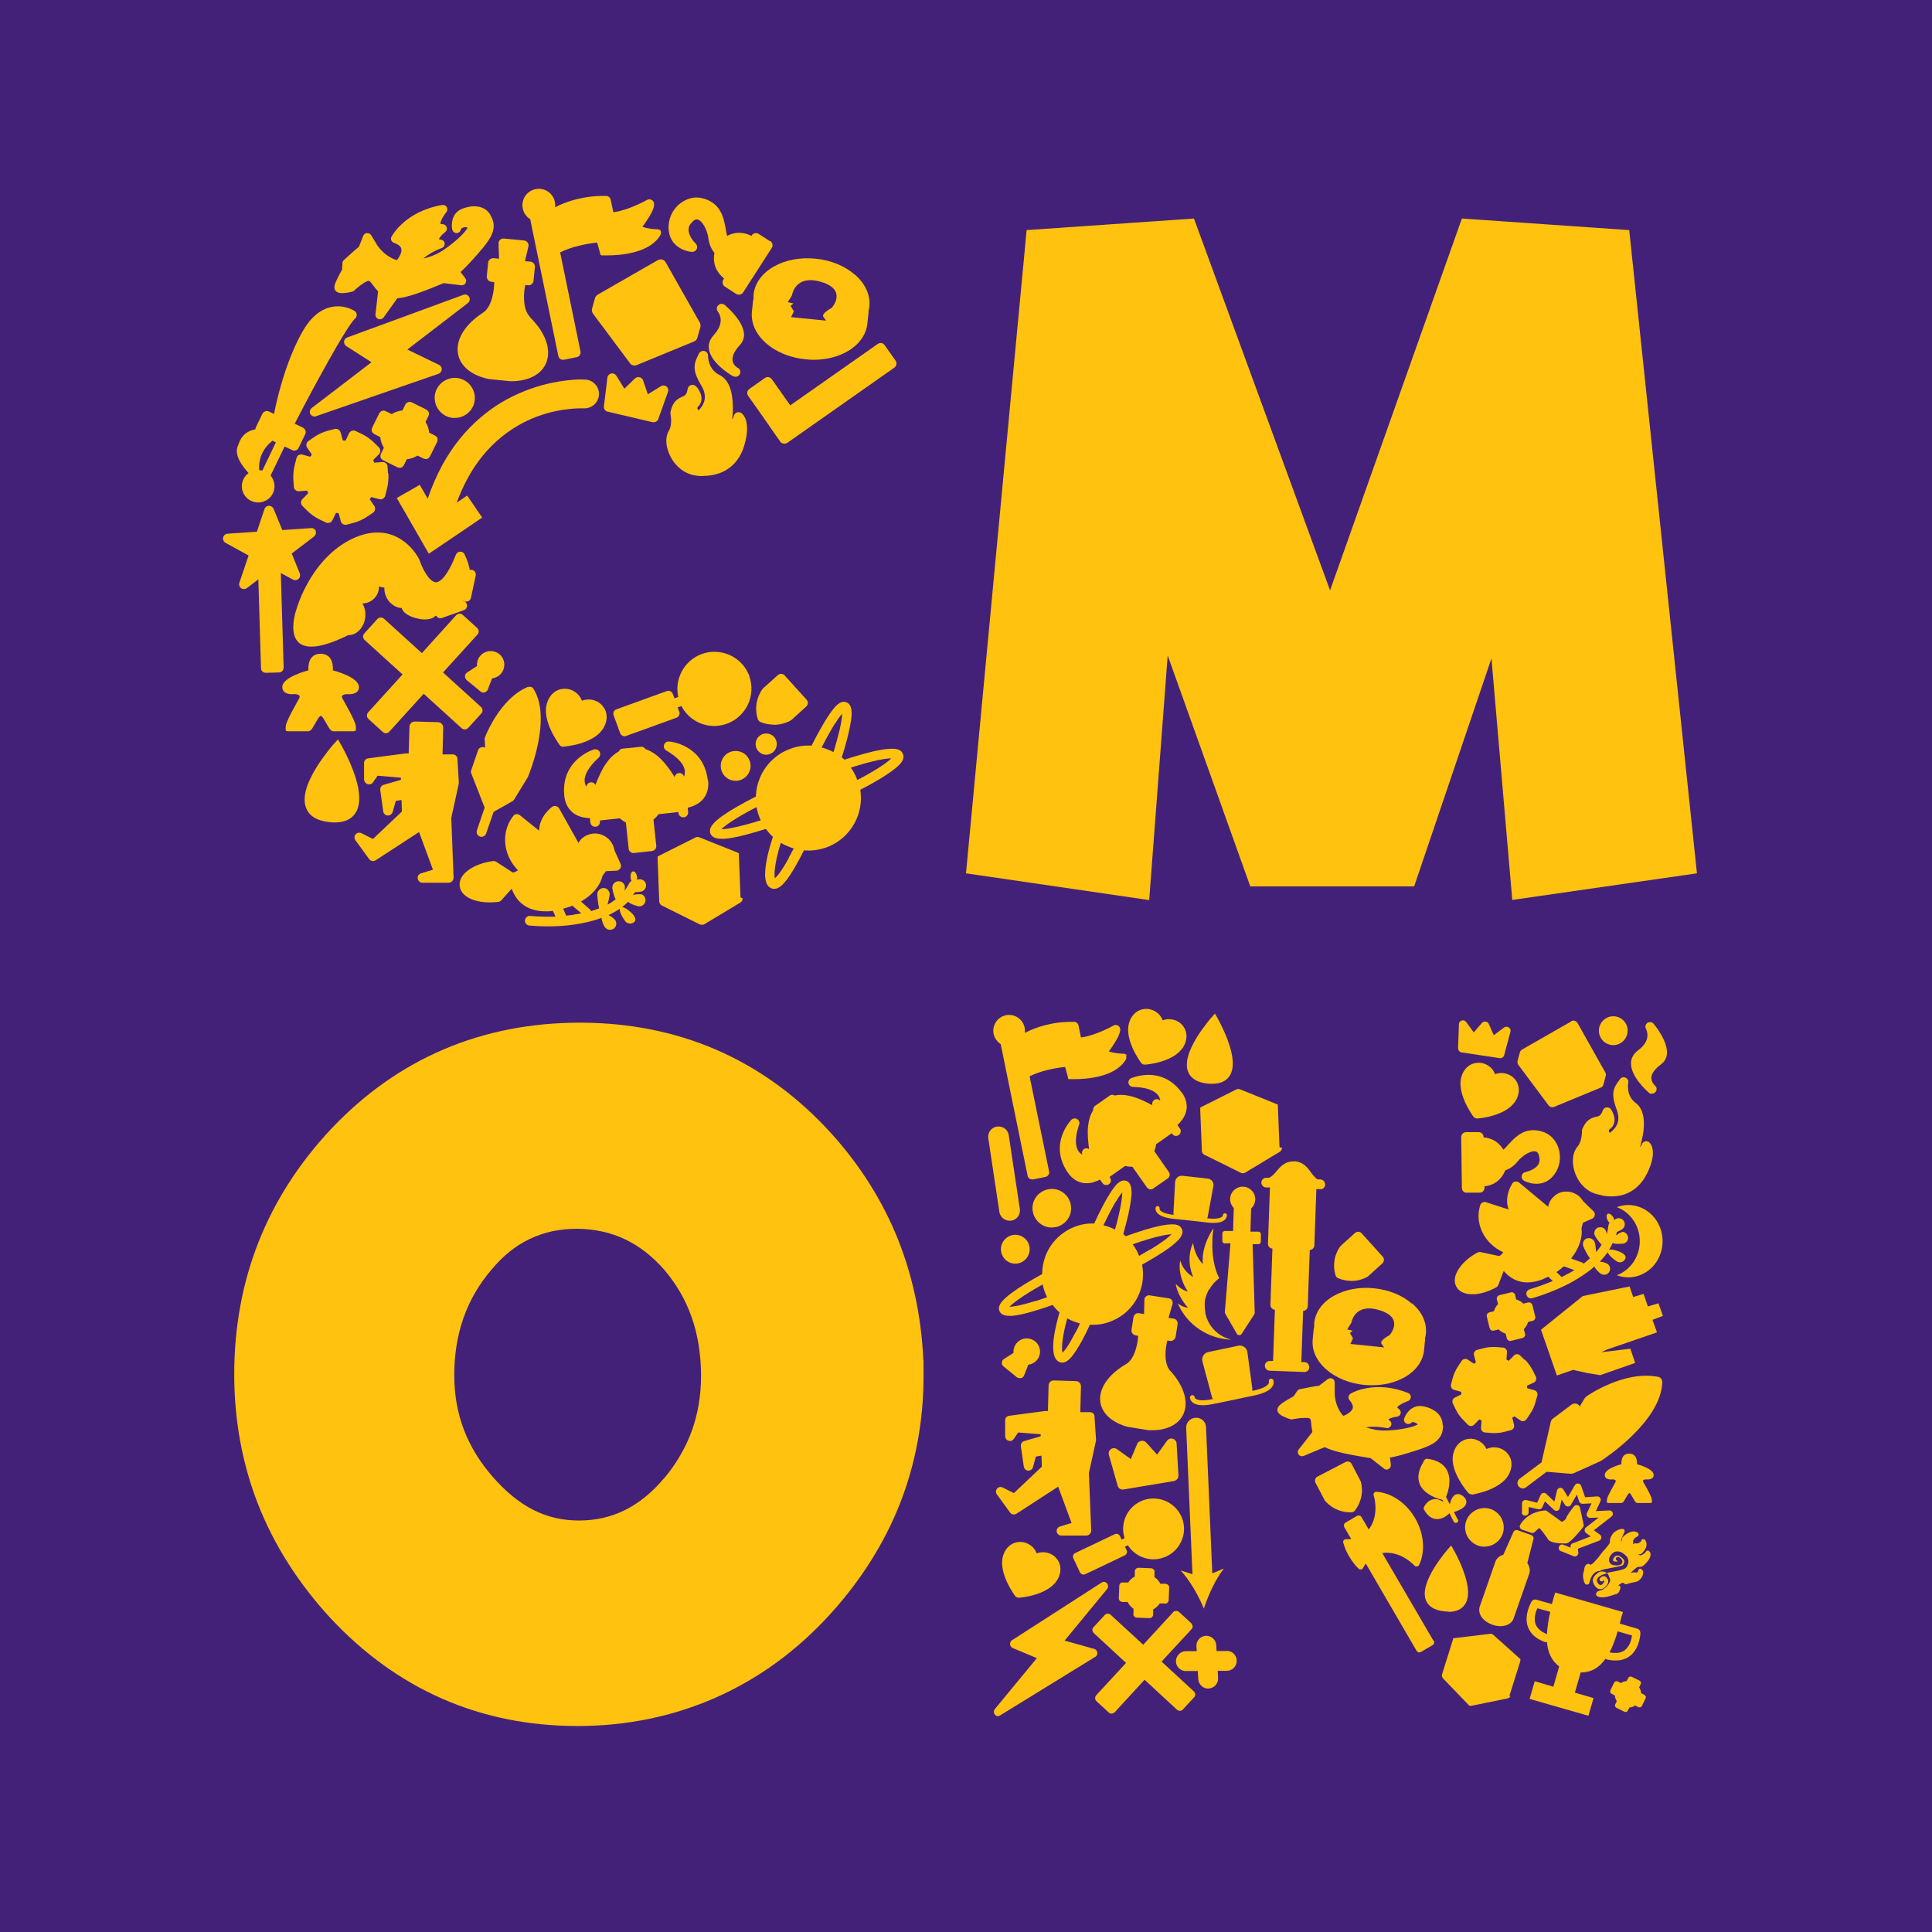 <?xml version="1.0" encoding="UTF-8"?>
<svg id="Livello_2" data-name="Livello 2" xmlns="http://www.w3.org/2000/svg" viewBox="0 0 116.96 116.96">
  <defs>
    <style>
      .cls-1 {
        fill: #ffc20e;
      }

      .cls-2 {
        fill: #442179;
      }
    </style>
  </defs>
  <g id="Layer_1" data-name="Layer 1">
    <g>
      <rect class="cls-2" width="116.96" height="116.96"/>
      <polygon class="cls-1" points="88.5 13.23 80.52 35.74 72.28 13.23 62.15 13.93 58.48 52.87 69.57 54.49 70.69 39.68 75.69 53.66 85.61 53.66 90.29 39.86 91.55 54.48 102.73 52.87 98.63 13.93 88.5 13.23"/>
      <g>
        <path class="cls-1" d="m61.47,76.5c.11,0,.22-.02.33-.07.44-.18.65-.7.47-1.14-.09-.22-.26-.38-.47-.47-.22-.09-.45-.09-.67,0-.21.09-.38.26-.47.47-.09.22-.09.45,0,.67.14.34.46.54.81.54"/>
        <path class="cls-1" d="m91.37,102.69l.67-2.14s0-.01,0-.02c0,0,0,0,0,0,0,0,0,0,0-.01,0,0,0,0,0,0,0,0,0,0,0-.01,0,0,0,0,0,0,0,0,0,0,0,0,0,0,0,0,0,0,0,0,0,0,0-.01,0,0,0,0,0,0,0,0,0,0,0-.01,0,0,0,0,0,0,0,0,0-.01,0-.02,0,0,0,0,0,0,0,0,0,0,0-.01,0,0,0,0,0,0,0,0,0,0,0-.01,0,0,0,0,0,0,0,0,0,0,0,0,0,0,0,0,0,0,0,0,0,0,0,0,0,0,0,0,0,0,0,0,0,0,0,0,0,0,0,0,0,0,0,0,0,0,0,0,0,0,0,0,0,0,0,0,0,0,0-.01,0,0-.01-.01-.02-.02,0,0,0,0,0,0h0s-1.62-1.45-1.62-1.45c-.05-.05-.13-.07-.2-.06l-2.16.26s0,0,0,0c0,0,0,0,0,0,0,0-.02,0-.03,0,0,0-.01,0-.02,0h0s0,0-.01,0c0,0,0,0,0,0,0,0,0,0,0,0h0s0,0,0,0c0,0,0,0,0,0,0,0,0,0,0,0,0,0,0,0,0,0,0,0,0,0,0,0,0,0,0,0,0,0,0,0,0,0,0,0,0,0,0,0,0,0,0,0,0,0-.01.01,0,0,0,0,0,0,0,0,0,0,0,0,0,0,0,0,0,0,0,0,0,0,0,0,0,0,0,0,0,0,0,0,0,0,0,0,0,0,0,0,0,0,0,0,0,0,0,0,0,0,0,0,0,0h0s0,.01,0,.02v.02s-.67,2.14-.67,2.14c-.03.09,0,.18.06.25l1.57,1.63s0,0,0,0c0,0,0,0,0,0,0,0,0,0,.01.01,0,0,0,0,0,0,0,0,.01,0,.02.01,0,0,0,0,0,0,0,0,.02,0,.03.01,0,0,.01,0,.02,0h0s0,0,.01,0c0,0,0,0,0,0,0,0,0,0,.01,0,0,0,0,0,0,0,0,0,0,0,0,0,0,0,0,0,0,0,0,0,0,0,.01,0,0,0,0,0,0,0,0,0,0,0,.01,0,0,0,0,0,0,0,0,0,0,0,0,0,0,0,0,0,0,0,0,0,0,0,0,0l2.21-.45c.09-.02.16-.08.19-.17"/>
        <path class="cls-1" d="m77.46,69.45l-.1-2.48s0-.01,0-.02c0,0,0,0,0,0,0,0,0,0,0-.01,0,0,0,0,0,0,0,0,0,0,0-.01,0,0,0,0,0,0,0,0,0,0,0,0,0,0,0,0,0,0,0,0,0,0,0-.01,0,0,0,0,0,0,0,0,0,0,0-.01,0,0,0,0,0,0,0,0,0-.01,0-.02h0s0-.01,0-.02c0,0,0,0,0,0,0,0,0,0,0-.01,0,0,0,0,0,0,0,0,0,0,0,0,0,0,0,0,0,0,0,0,0,0,0,0,0,0,0,0,0,0,0,0,0,0,0,0,0,0,0,0,0,0,0,0,0,0-.01,0,0,0,0,0,0,0,0,0,0,0-.01,0,0,0-.02,0-.03-.01,0,0,0,0,0,0,0,0,0,0,0,0l-2.23-.9c-.07-.03-.16-.03-.23,0l-2.15,1.08s0,0,0,0c0,0,0,0,0,0,0,0-.02.01-.03.02,0,0,0,0-.01.01h0s0,0,0,.01c0,0,0,0,0,0,0,0,0,0,0,0h0s0,.01,0,.01c0,0,0,0,0,0,0,0,0,0,0,0,0,0,0,0,0,0,0,0,0,0,0,0,0,0,0,0,0,0,0,0,0,0,0,.01,0,0,0,0,0,0,0,0,0,.01,0,.02,0,0,0,0,0,0,0,0,0,0,0,.01,0,0,0,0,0,0,0,0,0,0,0,.01,0,0,0,0,0,0,0,0,0,0,0,.01,0,0,0,0,0,0,0,0,0,0,0,.01,0,0,0,0,0,0h0s0,.02,0,.02v.02l.1,2.48c0,.1.06.19.16.24l2.24,1.11s0,0,.01,0c0,0,0,0,.01,0,0,0,.01,0,.02,0,0,0,0,0,.01,0,0,0,.01,0,.02,0,0,0,0,0,.01,0,.01,0,.02,0,.03,0,0,0,.01,0,.02,0h0s0,0,.01,0c0,0,0,0,0,0,0,0,0,0,.01,0,0,0,0,0,0,0,0,0,0,0,0,0,0,0,0,0,0,0,0,0,0,0,.01,0,0,0,0,0,0,0,0,0,0,0,.01,0,0,0,0,0,0,0,0,0,0,0,0,0,0,0,0,0,0,0,0,0,0,0,0,0l2.14-1.29c.09-.05.14-.15.14-.25"/>
        <path class="cls-1" d="m60.47,103.89c-.09.02-.18-.02-.24-.09-.08-.1-.08-.25,0-.34l2.54-3.08-1.46-.61c-.09-.04-.15-.12-.16-.22-.01-.1.03-.2.11-.25l5.44-3.5c.1-.07.24-.04.32.06.08.1.08.25,0,.34l-2.57,3.12,1.79.5c.1.03.17.11.19.22.01.11-.03.21-.12.26l-5.77,3.55s-.05.03-.08.03"/>
        <path class="cls-1" d="m67.29,103.74c-.06,0-.12-.02-.17-.07l-.74-.68c-.1-.09-.11-.25-.02-.36l1.81-1.96-1.96-1.81s-.08-.11-.08-.17c0-.07.02-.13.07-.18l.68-.74c.09-.1.25-.11.36-.01l1.97,1.81,1.81-1.97c.09-.1.25-.11.36-.01l.74.68s.08.11.08.18c0,.07-.02.13-.07.18l-1.81,1.96,1.96,1.81s.08.11.08.17-.02.13-.07.18l-.68.74c-.09.1-.25.11-.36.01l-1.96-1.81-1.81,1.97s-.11.08-.18.08h-.01"/>
        <path class="cls-1" d="m68.25,63.93c-.05-.09-.14-.14-.24-.14-.16,0-.56-.03-.88-.14.06-.09.14-.19.21-.3.41-.61.47-.87.48-1.01,0-.1-.05-.2-.13-.25-.09-.05-.2-.06-.29,0,0,0-.99.56-1.84.7-.04,0-.08.01-.12.02l-.15-.73c-.03-.13-.14-.22-.27-.22-1.33-.02-2.32.33-2.98.67.01-.11.01-.21-.01-.32-.11-.52-.61-.85-1.13-.75-.52.11-.85.61-.75,1.13.06.27.22.48.43.62l.11.53.38,1.87,1.14,5.57c.03.13.14.22.27.22.02,0,.04,0,.06,0l.75-.15c.07-.02.14-.06.18-.12.04-.06.06-.14.04-.21l-1.18-5.76c.67-.34,1.51-.5,2.15-.57l.17.62s0,.02,0,.02c0,0,0,0,0,0,0,0,0,.01,0,.02,0,0,0,0,0,0,0,0,0,0,0,.01,0,0,0,0,0,0,0,0,0,0,0,.01,0,0,0,0,0,0,0,0,0,.01.01.02h0s0,.01.01.02c0,0,0,0,0,0,0,0,0,0,.01.01,0,0,0,0,0,0,0,0,.01,0,.02.01h0s.01,0,.02,0c0,0,0,0,0,0,0,0,.01,0,.02,0,0,0,0,0,0,0,0,0,0,0,.01,0,0,0,0,0,0,0,0,0,.01,0,.02,0,0,0,0,0,0,0,0,0,.01,0,.02,0s.01,0,.02,0c.02,0,.11,0,.26,0,.67,0,2.45-.11,3.08-1.18.05-.09.05-.19,0-.28"/>
        <path class="cls-1" d="m89.42,67.71c-.09,0-.17-.04-.22-.11-.01-.01-.28-.38-.5-.86-.31-.69-.37-1.27-.17-1.72.27-.62.84-.77,1.28-.64.3.09.58.32.7.65.33-.13.69-.07.95.09.39.24.65.76.37,1.38-.21.45-.68.8-1.4,1.02-.51.16-.96.19-.98.19,0,0-.01,0-.02,0"/>
        <path class="cls-1" d="m69.3,64.45c-.09,0-.17-.04-.22-.11-.01-.01-.28-.38-.5-.86-.31-.69-.37-1.27-.17-1.72.27-.62.84-.77,1.28-.64.3.09.58.32.7.65.33-.13.69-.07.95.09.39.24.65.76.37,1.38-.21.45-.68.8-1.4,1.02-.51.16-.96.19-.98.19,0,0-.01,0-.02,0"/>
        <path class="cls-1" d="m61.73,83.43c-.06,0-.13-.02-.18-.06l-.8-.65c-.07-.06-.11-.14-.1-.23,0-.09.05-.17.13-.22l.58-.37c-.02-.21.04-.41.18-.58s.33-.27.54-.29c.21-.02.42.04.59.18.34.28.39.78.11,1.12-.13.16-.33.26-.53.29l-.25.64c-.03.08-.1.15-.19.17-.02,0-.05,0-.07,0"/>
        <path class="cls-1" d="m87.34,86.3c0-.38-.18-.7-.53-.92h-.01c-.26-.17-.56-.24-.76-.26-.6-.05-.94.47-1.03.75-.04.11,0,.24.11.3s.23.05.32-.04c.01-.01.05-.06.16-.03.1.02.19.09.23.13-.21.13-.87.33-1.89.37-.47.02-.91-.08-1.25-.19.62-.1,1.21.04,1.22.04.11.03.23-.02.29-.13.06-.1.03-.23-.06-.31-.05-.04-.07-.07-.09-.09.08-.06.31-.13.52-.16.11-.01.2-.09.22-.19.03-.1-.02-.21-.1-.27-.07-.05-.1-.08-.1-.1.01-.03.08-.12.3-.23.17-.09.34-.15.34-.15.1-.03.17-.13.18-.24,0-.11-.06-.21-.16-.25-2.03-.81-3.43,0-3.49.04-.06.04-.11.1-.12.18-.01.07,0,.15.06.21.16.2.23.36.19.5-.05.16-.25.33-.57.46-.55-.62-.52-1.4-.52-1.41,0,0,0,0,0-.01v-.61c0-.1-.05-.19-.14-.23-.09-.04-.19-.03-.27.02l-.54.41c-.28.03-.89.15-1.16.21-.07.01-.12.05-.16.11l-.22.32c-.08.04-.23.13-.39.22-.45.27-.54.39-.58.52-.07.3.29.46.44.52.17.08.34.13.35.13.04.01.09.02.13,0,0,0,.23-.05.48-.07.42-.04.53.01.55.02.06.05.07.11.09.34.01.13.03.28.07.48l-.83,1.06c-.07.09-.07.22,0,.31.02.03.04.05.07.06.07.04.16.05.23.02l1.27-.53c.61.29,1.53.45,2.22.57.13.02.25.04.35.06.07.01.14.02.21.03l.82.64s.02.01.02.02c.08.05.18.05.26,0,.09-.05.14-.15.13-.26l-.05-.43c.42-.07.87-.21,1.46-.39.71-.22,1.11-.4,1.36-.62.34-.3.39-.65.39-.95"/>
        <path class="cls-1" d="m71.55,66.16c-.63-.89-1.43-1.08-2-1.09-.6,0-1.06.2-1.07.2-.12.05-.19.18-.16.31.03.13.14.22.27.22.8.02,1.33.21,1.55.55.06.09.09.19.1.28-.09-.1-.25-.12-.37-.04-.1.07-.14.2-.11.32-.4-.22-.8-.41-1.22-.53-.38-.1-.73-.13-1.06-.06-.03-.02-.06-.03-.1-.04-.07-.01-.15,0-.21.05l-.45.32-.42.29c-.09.06-.13.17-.12.27-.17.27-.27.59-.31.96-.05.45,0,.92.06,1.39-.09-.06-.22-.06-.31,0-.11.08-.15.23-.09.35-.08-.05-.16-.11-.22-.19-.24-.32-.24-.88.02-1.64.04-.12,0-.26-.12-.33-.11-.07-.26-.05-.35.04-.01.01-.36.37-.56.94-.19.53-.28,1.35.34,2.25.38.55.83.65,1.15.65.31,0,.59-.11.8-.22l.15.21c.08.12.24.15.36.09,0,0,.02,0,.03-.02.13-.09.16-.26.07-.39l-.03-.05.95-.67s.08.02.12.03c.11.02.21.03.31.02l.88,1.25c.04.06.11.1.18.12.06.01.13,0,.18-.03,0,0,.02,0,.03-.02l.87-.61c.13-.09.16-.26.07-.39l-.88-1.26c.04-.1.07-.2.09-.3,0-.04.01-.08.02-.12l.95-.67.03.05c.08.12.24.15.36.08,0,0,.02,0,.03-.02.13-.09.16-.26.07-.39l-.15-.21c.17-.16.37-.39.48-.68.11-.29.17-.76-.22-1.3"/>
        <path class="cls-1" d="m97.67,63.27c.11,0,.22-.02.33-.07.44-.18.65-.7.47-1.14-.09-.22-.26-.38-.47-.47-.22-.09-.45-.09-.67,0-.21.09-.38.26-.47.47-.09.22-.09.45,0,.67.14.34.46.54.81.54"/>
        <path class="cls-1" d="m99.95,66.22s-.09-.03-.12-.06c0,0,0,0-.01-.01-.14-.12-1.11-.99-1.08-1.8,0-.29.15-.55.4-.74.55-.41.72-.86.5-1.34-.06-.13-.02-.28.1-.35s.27-.05.37.06c.09.11.89,1.09.8,1.85-.03.25-.15.45-.35.6-.38.28-.59.57-.59.82,0,.25.18.43.21.47,0,0,0,0,.01,0,.12.1.13.27.03.39-.07.08-.17.11-.27.1"/>
        <path class="cls-1" d="m71.54,74.39c-.08-.18-.26-.27-.54-.27-.18,0-.42.02-.72.08-.55.11-1.28.33-2.13.64-.05-.04-.1-.09-.15-.13.11-.4.21-.77.29-1.11.12-.54.19-.98.21-1.3,0-.19.03-.68-.31-.81-.18-.07-.37,0-.57.19-.12.12-.26.31-.42.56-.27.42-.59,1.03-.96,1.83-.46-.02-.92.07-1.35.27-.74.34-1.31.94-1.6,1.7-.13.35-.2.72-.2,1.09-.78.43-1.42.82-1.87,1.16-.44.33-.88.72-.71,1.09.11.25.41.28.64.28.08,0,.14,0,.19-.01.32-.03.75-.13,1.28-.29.34-.1.71-.22,1.1-.36.13.16.27.32.42.45-.23.8-.36,1.46-.38,1.96,0,.22-.04.88.39,1.05.06.02.11.03.16.03.27,0,.49-.27.57-.36.18-.22.39-.55.63-.98.15-.28.31-.6.47-.95.09,0,.18,0,.26,0,.4-.01.79-.1,1.16-.27,1.32-.59,2.01-2.01,1.74-3.37.36-.2.7-.4,1-.59.47-.29.83-.55,1.06-.77.14-.13.5-.46.35-.79m-3.99-1.67c.17-.29.3-.46.38-.56,0,.22-.04.68-.26,1.58-.05.21-.11.44-.18.67-.1-.05-.2-.09-.3-.13-.13-.05-.26-.09-.4-.12.28-.59.53-1.08.75-1.44m-4.87,6.02c-.9.28-1.35.35-1.57.35.22-.22.78-.67,2.01-1.35.05.22.11.43.21.65.02.04.04.08.06.12-.25.09-.49.17-.71.24m2.42,1.9c-.42.82-.67,1.12-.78,1.22-.05-.21-.06-.82.29-2.08.14.08.28.15.43.2.11.04.22.08.34.11-.09.2-.18.38-.27.55m4.5-5.02c-.2.12-.42.25-.65.38-.02-.04-.03-.08-.05-.12-.09-.21-.21-.41-.34-.58,1.33-.47,2.04-.6,2.35-.61-.15.16-.5.45-1.3.94"/>
        <path class="cls-1" d="m70.72,95.95s-.1-.07-.16-.07h-.31c-.09-.17-.21-.3-.36-.4v-.31c.01-.06,0-.12-.05-.16-.04-.04-.1-.07-.16-.07l-.75-.03c-.12,0-.23.09-.23.22v.31c-.17.09-.3.21-.4.36h-.31c-.12-.02-.23.08-.23.2l-.03.75c0,.06.02.12.06.16.04.04.1.07.16.07h.31c.09.17.21.3.36.41v.31c-.02.06,0,.12.05.16.04.04.1.07.16.07l.75.03s.07,0,.1-.02c.02,0,.04-.02.06-.04.04-.04.07-.1.07-.16v-.31c.17-.09.3-.21.4-.36h.31c.06.01.12,0,.16-.05.04-.04.07-.1.07-.16l.03-.75c0-.06-.02-.12-.06-.16"/>
        <path class="cls-1" d="m99.62,102.69s-.04-.07-.08-.09l-.19-.1c-.01-.13-.05-.25-.12-.35l.1-.2s.02-.08,0-.12c-.01-.04-.04-.07-.08-.09l-.47-.23c-.08-.04-.17,0-.21.07l-.1.19c-.12.01-.24.05-.35.12l-.19-.1c-.08-.04-.17,0-.21.07l-.23.47s-.02.08,0,.12c.01.04.04.07.08.09l.19.1c.01.12.05.24.12.35l-.1.19s-.02.08,0,.12c.01.04.04.07.08.09l.47.23s.05.02.07.02c.02,0,.03,0,.05,0,.04-.01.07-.04.09-.08l.1-.19c.13-.01.25-.05.35-.12l.2.1s.08.02.12,0c.04-.01.07-.04.09-.08l.23-.47s.02-.08,0-.12"/>
        <path class="cls-1" d="m66.35,87.14l-.09-1.39c0-.15-.13-.26-.27-.26h-.59s.04-1.57.04-1.57c0-.16-.13-.3-.29-.31l-1.36-.04c-.16,0-.3.12-.31.29l-.04,1.56h-.14s-.03,0-.04,0l-2.17.29c-.14.02-.25.14-.24.28v.97c.01.12.09.23.21.26.12.04.24,0,.31-.11l.27-.39,1.36.11v.12s-1,.29-1,.29c-.13.04-.22.17-.2.31l.18,1.24c.02.13.13.23.26.24h.02c.12,0,.24-.08.27-.2l.18-.65.34-.06.02.67-1.69,1.6-.68-.34c-.12-.06-.26-.03-.34.07-.08.1-.09.24-.01.35l.8,1.1c.09.12.25.15.38.07l2.53-1.64.81,2.2-.7.21c-.13.04-.22.17-.2.31.02.14.14.24.28.24h1.53c.08-.01.15-.04.2-.1.05-.05.08-.13.08-.2l-.14-3.48.43-1.97s0-.05,0-.08m-4.92,3.9h0s.02-.01.03-.01h-.02Z"/>
        <path class="cls-1" d="m81.79,77.54c-.24,0-.5-.04-.78-.16-.08-.03-.14-.1-.16-.18-.3-1.01.27-1.73.3-1.76,0-.01.02-.02.03-.03l.85-.77c.12-.1.29-.1.4.02l1.28,1.42c.1.11.09.29-.02.4l-.85.77s-.02.02-.03.03c-.02.01-.43.27-1.01.27"/>
        <path class="cls-1" d="m82.38,90.73c-.06.23-.17.47-.35.71-.05.07-.13.11-.21.11-1.05.04-1.61-.7-1.63-.73,0-.01-.02-.02-.02-.04l-.53-1.01c-.07-.14-.02-.31.12-.38l1.69-.88c.14-.07.31-.02.38.12l.53,1.02s.01.03.02.04c0,.03.16.48,0,1.05"/>
        <path class="cls-1" d="m71.5,91.77c-.44-.92-1.54-1.31-2.45-.88-.85.4-1.25,1.37-.97,2.23l-.17.08s0,0-.01,0l-.1-.21c-.06-.12-.2-.17-.32-.11l-2.39,1.14c-.12.06-.17.2-.11.32l.4.85c.03.06.08.1.14.12.03.01.07.02.1.01.03,0,.05-.01.08-.02l2.39-1.14c.12-.06.17-.2.11-.32l-.1-.21s0,0,.01,0l.17-.08c.22.34.54.6.93.74.26.09.53.13.79.1.21-.02.42-.08.62-.17.44-.21.78-.58.95-1.05.17-.46.14-.96-.07-1.41"/>
        <path class="cls-1" d="m92.01,90.05s-.05-.04-.08-.07c-.11-.15-.08-.35.07-.46l1.32-.99.56-2.45c.02-.08.06-.14.12-.19l1.14-.86c.1-.07.22-.08.33-.04.07.03.13.09.16.16l.3-.5s.06-.07.09-.1c.09-.07,2.31-1.6,4.35-1.2,0,0,.02,0,.02,0,.07.02.13.06.18.12h0s0,.01.01.02h0c.04.06.06.13.05.2-.08,2.39-3.56,4.65-3.71,4.75-.01,0-.03.02-.04.02l-1.62.73c-.05.02-.11.03-.16.03l-1.47-.12-1.25.94c-.12.09-.27.09-.38,0"/>
        <path class="cls-1" d="m90.86,64.06s-.04,0-.06,0l-2.32-.35c-.12-.02-.21-.13-.21-.25l.05-1.46c0-.1.07-.19.17-.22.1-.03.21,0,.27.09l.46.63.49-.57c.06-.07.14-.1.23-.08.08.01.16.06.19.14l.3.68.63-.47c.08-.06.2-.06.28,0,.09.06.13.16.1.26l-.38,1.42c-.03.1-.11.17-.21.18"/>
        <path class="cls-1" d="m99.66,89.56s.45.06.45-.27c0-.39-1.01-.65-1.01-.65,0,0,.01-.13-.02-.27-.04-.17-.15-.37-.45-.37h0c-.3,0-.41.19-.45.37-.04.14-.02.27-.02.27,0,0-1.01.25-1.01.65,0,.33.45.27.45.27,0,0,.29-.01.2.16-.09.18-.51.88-.52,1.07-.01.2,0,.2.13.2h.75s.09,0,.16-.13c.07-.13.23-.39.23-.39,0,0,.06-.08.09-.08.03,0,.09.08.09.08,0,0,.15.26.23.39.07.13.16.13.16.13h.75c.14,0,.14,0,.13-.2-.01-.2-.42-.9-.52-1.07-.09-.18.2-.16.2-.16"/>
        <path class="cls-1" d="m85.46,78.91c-.59-.51-1.4-.83-2.28-.92-.88-.09-1.74.07-2.42.45-.7.39-1.13.98-1.2,1.65,0,.09-.01.18,0,.26-.01.03-.03.06-.03.09l-.06.63c-.07.67.23,1.33.84,1.85.59.51,1.4.83,2.28.92.16.02.32.02.48.02.71,0,1.39-.16,1.94-.47.7-.39,1.13-.98,1.2-1.65l.06-.63s0-.07,0-.1c.02-.08.04-.17.05-.26h0c.07-.67-.23-1.33-.84-1.85m-3.67,1.18s.12-.87,1.07-.87c.18,0,.39.03.64.11,1.54.47.6,1.51.6,1.51,0,0-.64.32-.48.53l.15.21-2.04-.21.16-.34-.19-.32.17-.14-.33-.08.25-.41Z"/>
        <path class="cls-1" d="m61.67,96.72c-.09,0-.17-.04-.22-.11-.01-.01-.28-.38-.5-.86-.31-.69-.37-1.27-.17-1.72.27-.62.84-.77,1.28-.64.3.09.58.32.7.65.33-.13.69-.07.95.09.39.24.65.76.37,1.38-.21.45-.68.8-1.4,1.02-.51.16-.96.19-.98.19,0,0-.01,0-.02,0"/>
        <path class="cls-1" d="m89.12,90.47c-.09,0-.17-.03-.23-.09-.01-.01-.31-.35-.57-.82-.37-.66-.47-1.23-.3-1.7.23-.64.78-.83,1.22-.74.31.07.6.28.75.6.32-.15.68-.13.96.02.4.21.71.71.47,1.35-.17.47-.62.84-1.32,1.12-.49.19-.94.26-.96.27,0,0-.01,0-.02,0"/>
        <path class="cls-1" d="m70.85,83c-.44-.48-.28-1.5-.18-1.85l.16.03s.02,0,.03,0c.07,0,.13-.02.19-.06.06-.05.1-.11.12-.19l.12-.77c.02-.16-.08-.31-.24-.33l-.31-.05.24-.83c.02-.08.01-.16-.03-.23-.04-.07-.11-.11-.19-.12l-1.16-.18c-.08-.01-.16,0-.22.06-.06.05-.1.12-.1.2l-.02.87-.31-.05c-.08-.01-.15,0-.21.05-.06.05-.1.11-.12.19l-.12.77c-.01.08,0,.15.05.21.05.06.11.1.19.12l.16.03c-.01.36-.17,1.38-.73,1.71-1.08.63-1.66,1.48-1.56,2.28.09.71.71,1.27,1.69,1.53,0,0,.02,0,.03,0l1.19.19s.02,0,.03,0h0c1.01.05,1.77-.3,2.08-.95.35-.74.05-1.73-.79-2.65"/>
        <path class="cls-1" d="m88.73,68.54h.78c.16-.01.3.12.3.28v.03c.54.06.93.3,1.2.75.05-.04.1-.09.15-.14.55-.62,1.12-1.26,2.16-.97.48.13.85.49,1.02.99.19.56.1,1.17-.25,1.63-.3.4-.71.59-1.2.55-.35-.03-.6-.16-.63-.18-.1-.06-.16-.17-.14-.29.02-.12.11-.21.22-.23,0,0,.25-.05.49-.19.4-.24.38-.52.37-.62-.02-.25-.09-.4-.22-.44-.27-.08-.79.21-1.12.62-.2.24-.44.42-.73.52-.24.57-.65.89-1.26.97v.08c0,.08-.03.15-.08.21-.06.06-.13.09-.21.09h-.78c-.06.01-.11,0-.16-.03-.08-.05-.14-.14-.14-.25l-.04-3.08c0-.16.13-.3.29-.3"/>
        <path class="cls-1" d="m97.01,72.37c-.14-.03-.28-.06-.42-.1-.61-.19-1.09-.72-1.29-1.42-.16-.58-.08-1.12.21-1.45.27-.31.26-.92.26-.93,0-.04,0-.08.02-.12.24-.56.53-.67.84-.74.18-.04.28-.06.4-.39.04-.1.12-.17.23-.18.1-.01.21.03.27.12.01.02.12.18.18.4.09.34-.01.63-.27.81-.03.02-.05.04-.04.1,0,.05.04.09.06.11.34-.26.69-.65.41-1.41-.37-1-.19-1.31.15-1.77.02-.02.03-.05.05-.07.08-.11.22-.14.34-.09.12.05.19.19.16.31,0,.03-.15.77.45,1.22.4.3.56.85.48,1.64-.05.44-.16.83-.2.97,0,.02,0,.04,0,.06.04-.06.08-.13.11-.2.04-.08.12-.14.21-.15.09-.01.18.01.24.08.09.09.49.59-.16,1.89-.31.62-.78,1.05-1.37,1.25-.4.13-.85.15-1.32.07"/>
        <g>
          <path class="cls-1" d="m92.66,78.87s-.11-.04-.16-.02l-.28.07c-.12-.12-.27-.21-.43-.25l-.07-.28c-.01-.05-.05-.1-.1-.13-.05-.03-.11-.04-.16-.02l-.69.17c-.11.03-.18.14-.15.26l.07.28c-.12.12-.2.27-.25.43l-.28.07c-.11.03-.18.15-.15.26l.17.69c.01.05.05.1.1.13.05.03.11.04.16.02l.28-.07c.12.12.27.2.43.26l.07.28c.01.05.05.1.1.13.05.03.11.04.16.02l.69-.17s.06-.02.09-.05c.02-.01.03-.03.04-.05.03-.05.04-.11.02-.16l-.07-.28c.12-.12.21-.27.26-.43l.28-.07c.05-.01.1-.05.13-.1.03-.05.04-.11.02-.16l-.17-.69c-.01-.05-.05-.1-.1-.13"/>
          <path class="cls-1" d="m92.29,82.32l-.26-.26c-.05-.05-.12-.08-.19-.08-.07,0-.14.03-.19.08l-.31.32s-.1-.05-.14-.07l.03-.45c.01-.15-.1-.27-.24-.28l-.36-.03c-.29-.02-.58,0-.86.08l-.35.09c-.14.04-.22.18-.19.32l.12.43s-.08.06-.12.09l-.37-.25c-.06-.04-.13-.05-.2-.04-.07.01-.13.05-.17.11l-.2.3c-.16.24-.29.51-.36.79l-.09.35c-.02.07,0,.14.03.2.03.06.09.1.16.12l.43.12s0,.1.01.15l-.4.2c-.06.03-.11.08-.13.15-.02.07-.02.14.01.2l.16.33c.12.26.29.5.5.7h0s.25.26.25.26c.05.05.12.08.19.08.07,0,.14-.03.19-.08l.31-.32s.09.04.14.06l-.03.45c0,.07.02.14.06.19s.11.09.18.09l.36.03c.29.02.58,0,.86-.08l.35-.09c.14-.04.22-.18.19-.32l-.11-.43s.08-.06.12-.09l.37.25c.1.07.23.06.32-.02.02-.01.03-.03.05-.05l.2-.3c.17-.24.29-.5.36-.79l.1-.35c.02-.07,0-.14-.03-.2-.03-.06-.09-.1-.16-.12l-.43-.12s0-.1-.01-.15l.41-.19c.06-.03.11-.08.14-.15.02-.07.02-.14-.01-.2l-.16-.33c-.13-.26-.3-.5-.5-.71"/>
        </g>
        <path class="cls-1" d="m63.68,74.31s-.08,0-.12,0c-.64-.07-1.11-.64-1.05-1.28s.64-1.11,1.28-1.05,1.11.64,1.05,1.28c-.06.6-.57,1.05-1.16,1.05"/>
        <path class="cls-1" d="m89.87,93.63s-.08,0-.12,0c-.64-.07-1.11-.64-1.05-1.28s.64-1.11,1.28-1.05,1.11.64,1.05,1.28c-.06.6-.57,1.05-1.16,1.05"/>
        <path class="cls-1" d="m98.2,74.6s-.06,0-.09.02c-.08.03-.19.1-.28.17.02-.07.04-.14.05-.21h.01c.13-.06.26-.12.32-.17.16-.12.2-.34.08-.51-.1-.14-.27-.18-.42-.13-.03.01-.06.03-.08.04-.02.01-.04.03-.06.05-.01-.05-.03-.1-.06-.15-.09-.17-.24-.27-.33-.23,0,0,0,0-.01,0-.09.05-.09.23,0,.41.03.06.07.1.11.14-.04.04-.06.1-.07.16-.02.17-.05.35-.1.52-.01-.07-.03-.12-.04-.16-.06-.19-.26-.3-.45-.24,0,0-.02,0-.03,0-.18.07-.27.26-.22.44.04.12.24.42.43.6-.09.15-.2.3-.33.45-.02-.25-.06-.5-.09-.59-.06-.19-.27-.3-.46-.24,0,0-.01,0-.02,0-.18.07-.27.26-.22.45.04.12.22.5.41.76-.12.11-.25.22-.38.32-.03-.04-.07-.06-.12-.08l-.64-.23c.47-.59.71-1.25.63-1.84l.09-.33.55-.24c.09-.04.15-.12.16-.21.02-.09-.01-.19-.08-.25l-.62-.6c-.2-.34-.49-.48-.69-.54-.3-.08-.63-.05-.86.09-.11.06-.3.2-.43.41-.07.12-.12.25-.13.38l-1.77-1.47c-.06-.05-.14-.07-.22-.06-.08.01-.15.05-.19.12,0,.01-.22.33-.29.76-.04.23-.04.51.07.81l-1.37-.44c-.07-.02-.15-.02-.21.02-.07.03-.12.09-.14.16-.36,1.12.26,2.34,1.4,2.85l-.17.19h-.02s-.04.03-.06.04l-1.13-.24c-.07-.01-.13,0-.19.03-.47.25-.86.59-1.1.94-.28.41-.35.8-.18,1.12.17.31.54.48,1.03.46.29,0,.61-.08.93-.2.15-.06.3-.13.45-.21.06-.03.1-.08.13-.14l.33-.86c.25.29.53.49.85.6.44.15.94.12,1.47-.08.12-.05.25-.11.38-.17l.27.26c-.78.33-1.38.49-1.39.5-.15.04-.24.19-.2.34.04.15.19.24.34.2.03,0,.44-.12,1.02-.34.41-.16.91-.37,1.41-.65.51-.29.96-.59,1.34-.92.08.16.26.33.36.41.1.08.24.1.36.06.06-.02.11-.06.15-.11.13-.16.1-.38-.05-.51-.09-.07-.3-.14-.49-.15.03-.04.07-.07.1-.11.14-.15.27-.31.38-.47.04.19.41.48.56.57.1.06.21.06.31.02.07-.03.14-.08.18-.16.1-.17-.04-.3-.22-.4-.15-.08-.56-.23-.75-.17.08-.13.16-.27.22-.41.14.08.44.05.6.04.04,0,.07-.01.1-.02.15-.06.24-.2.23-.36-.02-.2-.19-.35-.39-.34m-3.25,2.54c-.13.07-.25.14-.38.2,0,0,0,0,0,0l-.31-.3c.16-.11.31-.23.44-.35l.64.23c-.13.08-.26.16-.4.23"/>
        <path class="cls-1" d="m71.14,89.64s-.05.02-.07.02l-3.05.51c-.16.03-.32-.07-.36-.23l-.53-1.86c-.04-.13.01-.27.12-.35.11-.08.26-.08.37,0l.84.6.38-.91c.04-.11.14-.18.25-.19.11-.02.22.01.3.1l.66.73.6-.84c.08-.11.22-.16.35-.12.13.04.22.15.23.29l.11,1.93c0,.14-.07.26-.2.31"/>
        <path class="cls-1" d="m87.7,97.56c-.08,0-.16,0-.25-.01-.6-.06-.98-.29-1.13-.68-.18-.47,0-1.14.52-1.98.37-.6.79-1.07.8-1.09l.21-.24.16.28s.33.57.57,1.23c.35.93.39,1.62.11,2.05-.2.3-.53.46-1,.46"/>
        <path class="cls-1" d="m73.38,65.61c-.08,0-.17,0-.26-.01-.63-.06-1.04-.31-1.2-.73-.19-.5,0-1.2.55-2.1.4-.63.83-1.13.85-1.15l.23-.26.17.3s.34.6.6,1.3c.37.99.41,1.72.12,2.17-.21.32-.56.48-1.06.48"/>
        <path class="cls-1" d="m95.11,61.84l-2.97,1.7c-.06.04-.11.1-.13.17l-.14.52c-.02.08,0,.17.05.24l1.83,2.45c.08.1.21.14.33.09l2.83-1.17c.08-.03.14-.1.16-.19l.14-.52c.02-.07.01-.15-.03-.21l-1.68-2.99c-.08-.14-.25-.18-.39-.11Z"/>
        <path class="cls-1" d="m78.35,70.31c-.56-.02-.84.32-1.08.6-.13.16-.27.31-.44.39h-.16c-.16-.01-.3.12-.31.28,0,.16.12.3.29.31h.23s-.12,3.4-.12,3.4c0,.08.03.16.08.21.05.05.12.08.19.09l-.12,3.4c0,.16.11.29.27.3l-.11,3.1h-.19c-.16-.01-.3.12-.31.28,0,.16.12.3.29.31l1.05.04.56.02h0s.49.02.49.02c.14,0,.25-.08.29-.21,0-.03.01-.05.01-.08,0-.16-.12-.3-.29-.31h-.19s.11-3.1.11-3.1c.07,0,.14-.03.19-.08.04-.03.06-.08.08-.13,0-.03.01-.05.01-.08l.12-3.4c.07,0,.14-.03.19-.08.04-.03.06-.08.08-.13,0-.03.01-.05.01-.08l.12-3.39h.23c.14.01.25-.07.29-.2,0-.03.01-.05.01-.08,0-.16-.12-.3-.29-.31h-.17c-.16-.11-.28-.26-.4-.43-.21-.29-.48-.65-1.03-.67Z"/>
        <path class="cls-1" d="m88.26,92.01l-.24-.47c.48-.16.72-.34.75-.57.03-.25-.21-.4-.22-.41-.19-.14-.33-.12-.43-.08-.2.09-.3.36-.35.59l-.23-.45c.12-.28.37-1.04.05-1.63-.21-.38-.61-.61-1.2-.68-.06,0-.11.02-.14.06,0,0,0,0,0,.01,0,0,0,0,0,0-.05.03-.08.08-.08.13-.31.5-.38.95-.22,1.34.05.13.13.24.21.33.39.43,1.02.59,1.16.62l.06.12c-.21-.13-.41-.19-.59-.16-.4.06-.58.46-.6.51h0s0,0,0,0c0,0,0,.01,0,.02,0,.01,0,.02,0,.03,0,0,0,0,0,0,0,0,0,.02,0,.02,0,.01,0,.03.01.04,0,0,0,0,0,0,.06.11.13.21.2.29.15.17.33.27.52.29.36.04.68-.2.83-.35l.25.5s.01.02.02.03c.04.05.12.07.18.04.07-.04.1-.13.07-.2Z"/>
        <g>
          <path class="cls-1" d="m89.55,97.45c0-.07.01-.13.03-.19l.95-2.72c.07-.2.24-.35.48-.42l.61-1.37c.04-.1.16-.15.26-.11l.82.29c.1.04.16.14.13.25l-.37,1.45c.14.2.19.43.12.63l-.95,2.72c-.07.21-.26.37-.52.43-.23.06-.5.04-.76-.05-.26-.09-.48-.24-.63-.43-.12-.15-.17-.31-.17-.47Z"/>
          <g>
            <path class="cls-1" d="m92,92.42s0-.06.02-.09c.02-.03.39-.79,1.49-.89.05,0,.1,0,.14.04l.9.65c.09-.04.21-.11.24-.19.11-.28.46-.7.5-.75.05-.06.13-.09.21-.07.08.02.14.08.15.16l.22,1.01c.01.06,0,.12-.04.17-.11.14-.66.83-.95.96-.03.01-.06.02-.09.02-.4,0-.9-.04-1.05-.22-.03-.04-.08-.11-.14-.2-.09-.13-.28-.4-.42-.52l-.28.25c-.06.05-.14.07-.21.04l-.55-.19c-.06-.02-.1-.06-.12-.12-.01-.03-.02-.05-.02-.08Z"/>
            <path class="cls-1" d="m92.14,91.59h0s0-.58,0-.58c0-.06.03-.12.08-.16.05-.04.11-.05.17-.04l.67.16.21-.47c.03-.06.08-.1.15-.12.07-.01.13,0,.18.05l.5.47.16-.67c.02-.08.09-.14.17-.16.08-.01.17.02.21.1l.28.46.42-.72c.04-.07.12-.11.2-.1s.15.06.18.14l.24.69.73-.05c.07,0,.14.03.18.09.04.06.05.14.02.2l-.28.6.82-.04c.09,0,.17.05.2.14.03.08,0,.18-.07.23l-1.07.83.37.27c.06.04.09.12.08.19-.01.08-.06.14-.13.17l-1.29.49.03.23c.01.07-.02.15-.08.19-.06.05-.14.06-.21.03l-.77-.31c-.11-.04-.16-.16-.11-.27.04-.11.16-.16.27-.11l.43.17v-.04c-.02-.09.03-.19.13-.22l1.09-.42-.29-.21c-.05-.04-.08-.1-.08-.16,0-.07.03-.13.08-.17l.77-.6-.51.02c-.07,0-.14-.03-.18-.09-.04-.06-.05-.14-.02-.2l.28-.59-.54.03c-.09,0-.18-.05-.21-.14l-.14-.42-.36.62c-.04.06-.1.1-.18.1-.07,0-.14-.04-.18-.1l-.2-.32-.12.53c-.02.07-.07.13-.14.15-.07.02-.15,0-.2-.05l-.55-.52-.16.36c-.04.09-.14.14-.24.12l-.59-.14v.32c0,.11-.1.21-.22.2-.11,0-.2-.09-.2-.21Z"/>
          </g>
        </g>
        <path class="cls-1" d="m99.3,98.83c0-.11-.07-.2-.17-.23l-1.07-.31s.02-.06.02-.09c.04-.14.07-.26.1-.38l.07-.23-4.1-1.18-.07.23c-.04.14-.09.3-.13.47l-.95-.27c-.1-.03-.21.01-.27.1-.02.03-.49.8-.24,1.53.15.43.5.74,1.04.94,0,0,.01,0,.02,0,.03,0,.07.01.1,0,.05.59.26,1.12.74,1.47l-.35,1.23-1.13-.33-.31,1.07,3.56,1.02.31-1.07-1.13-.33.35-1.22c.3,0,.59-.07.84-.21.27-.15.49-.37.67-.63.03.03.06.05.1.06,0,0,.01,0,.02,0,.57.12,1.03.04,1.38-.24.6-.49.61-1.38.61-1.42Zm-6.34-.51c-.12-.35.01-.75.11-.96l.78.22c-.1.43-.18.9-.2,1.35-.36-.15-.6-.35-.69-.62Zm5.43,1.56c-.23.18-.55.23-.95.15.21-.4.37-.85.49-1.27l.87.25c-.03.23-.13.64-.42.87Z"/>
        <path class="cls-1" d="m74.17,75.27h.32s-.34,4.15-.34,4.15c0,.04,0,.07.02.1l.71,1.23s0,0,0,0c.03.04.08.08.14.08s.11-.03.14-.07c0,0,0,0,0,0l.77-1.19s.03-.06.03-.1l-.13-4.15h.32c.1.01.18-.06.18-.16v-.42c.01-.1-.06-.18-.16-.18h-.47s.04-1.4.04-1.4c0,0,0,0,0,0,.15-.14.24-.33.25-.54.01-.42-.32-.77-.74-.78s-.77.32-.78.74c0,.21.08.41.22.55,0,0,0,0,0,0l-.04,1.39h-.47c-.1-.01-.18.06-.18.16v.42c-.01.1.06.18.16.18Z"/>
        <path class="cls-1" d="m74.28,73.57c0-.07-.06-.12-.13-.12-.07,0-.12.06-.12.13,0,0,0,.04-.05.08-.07.06-.28.16-.84.1h-.06s.04-.09.04-.14l.34-1.84c.02-.22-.13-.41-.35-.43l-1.53-.17c-.22-.02-.41.13-.44.36l-.1,1.85c0,.05,0,.1.01.15h-.02c-.56-.06-.74-.2-.8-.28-.04-.05-.03-.08-.03-.09.02-.06-.02-.13-.09-.15-.07-.02-.14.02-.15.08,0,.01-.04.14.06.28.14.21.47.34.98.4l.38.04.67.07.63.07h0s.42.05.42.05c.51.06.87,0,1.05-.17.12-.12.12-.25.12-.26Z"/>
        <polygon class="cls-1" points="100.31 80.66 100.04 79.9 100.67 79.66 100.4 78.9 99.76 79.09 99.5 78.33 98.87 78.52 98.65 77.88 95.82 78.46 93.29 80.5 94.25 83.27 95.23 82.93 96.09 83.12 96.87 83.25 98.99 82.51 98.7 81.65 96.94 81.86 97.28 81.7 100.31 80.66"/>
        <g>
          <path class="cls-1" d="m99.49,95.15s-.09-.2-.21-.18c-.05.01-.12.05-.12.18,0,.02-.06.04-.11.05-.05-.01-.15-.03-.24,0l-.06.02s-.02,0-.04.01c.05-.06.16-.17.39-.35.02-.01.12-.03.21-.03.11,0,.26-.11.44-.34.13-.17.19-.32.17-.45-.01-.08-.06-.14-.1-.17-.03-.02-.06-.03-.1-.02-.03,0-.06.03-.08.06-.09.15-.31.24-.35.23-.04-.03-.08-.04-.13-.04.06-.02.12-.04.15-.04.02,0,.04,0,.05-.02.01,0,.1-.07.2-.22.21-.3.1-.54.01-.63-.03-.03-.08-.04-.13-.03-.04.02-.08.05-.08.1,0,.02-.05.07-.13.12-.07.04-.13.04-.14.04-.08-.03-.16,0-.24.04.02-.06.03-.12.02-.18-.01-.13.19-.26.26-.29.04-.02.06-.05.07-.1,0-.04-.01-.08-.04-.11-.3-.24-.73.05-.93.26-.02.02-.03.05-.03.08,0,0,0,.09-.06.22,0-.03,0-.07,0-.1,0-.06.09-.3.2-.52.02-.03.02-.07,0-.11-.02-.03-.05-.06-.08-.07-.03,0-.17-.03-.43.12-.28.16-.39.51-.37.69,0,.07-.21.33-.44.57l-.27.36-.29.32c-.06.05-.13.09-.18.12,0,0,0,0,0,0-.02-.04-.05-.06-.09-.07-.02,0-.08,0-.15.04-.08.06-.12.16-.14.31-.01.1-.02.13-.02.12-.02.04-.09.21,0,.56.02.08.07.24.21.23.12-.01.15-.16.16-.24.13-.44.36-.57.59-.59.11-.05.24-.1.38-.12.47-.09.94-.17,1.02-.23.03-.02.08-.11.09-.2,0-.07-.01-.12-.05-.16-.1-.11-.26-.23-.39-.22-.08,0-.14.06-.2.15-.04.06-.05.12-.04.15,0,.02.03.04.07.05.08.02.17.02.23,0-.02-.01-.04-.03-.06-.04h0c-.06-.03-.08-.1-.06-.16.03-.06.1-.09.16-.06.03.01.19.09.22.24.01.07,0,.13-.05.18-.14.14-.49.07-.49.07-.11-.02-.2-.1-.24-.19-.03-.08-.05-.21.06-.38.13-.2.28-.26.39-.26.27-.02.5.2.59.3.09.1.12.22.11.35-.01.14-.09.3-.19.37-.12.09-.44.15-1.1.27,0,0,0,0-.01,0,.08.09.13.22.19.39.02.06,0,.15-.06.25-.12.21-.35.39-.48.42-.12.02-.26.07-.3.18-.02.06,0,.12.02.15.01.01.02.02.04.03,0,0,.01,0,.02.01.28.14.68,0,.95-.08.06-.02.13-.04.15-.05.22-.02.28-.33.29-.39,0-.04,0-.07-.03-.1-.02-.03-.06-.04-.1-.04,0,0,0,0-.01,0,.06-.05.17-.13.25-.16.06-.02.13.05.13.05.03.03.08.05.12.03,0,0,.26-.08.54-.13.22-.04.35-.21.4-.31.06-.1.1-.26.06-.36Zm-2.93-.42h0s0,0,0,0Z"/>
          <path class="cls-1" d="m97.1,95.14c-.07,0-.15-.01-.23,0-.16.08-.29.19-.37.31-.07.11-.09.23-.06.33.06.18.16.32.29.39,0,0,0,0,0,0,.1.05.21.05.31,0,.12-.05.25-.19.3-.33.04-.11.02-.19-.01-.23-.04-.07-.1-.17-.21-.19-.11-.02-.19.06-.25.11-.05.05-.05.13,0,.17.05.05.13.05.17,0,.02-.02.03-.03.04-.03,0,.01.02.03.04.06,0,.05-.1.18-.16.21-.04.02-.08.02-.12,0-.07-.03-.14-.13-.17-.24,0-.02,0-.07.03-.13.09-.15.3-.26.58-.32-.05-.06-.12-.1-.2-.11Z"/>
        </g>
        <path class="cls-1" d="m98.57,72.95c-.24,0-.48.05-.69.13.81.3,1.39,1.11,1.39,2.06s-.58,1.76-1.39,2.06c.22.08.45.13.69.13,1.15,0,2.08-.98,2.08-2.19s-.93-2.19-2.08-2.19Z"/>
        <path class="cls-1" d="m86.78,99.33l-3.1-5.31c.64-.1,1.37.17,1.95.76.03.03.07.05.11.05.01,0,.03,0,.04,0,.05,0,.1-.04.13-.09.39-.82.3-1.9-.24-2.83-.54-.93-1.44-1.54-2.34-1.6-.06-.01-.11.02-.14.06-.04.04-.05.1-.03.15.22.79.1,1.56-.3,2.07l-.44-.75c-.05-.09-.17-.12-.27-.07l-.7.41s-.08.07-.09.12c-.01.05,0,.1.02.15l.42.72c-.11.01-.21.02-.31.01-.06,0-.11.02-.14.06-.04.04-.05.1-.03.15.08.3.2.58.36.84.15.26.34.51.56.73.03.03.07.05.11.05.01,0,.03,0,.04,0,.05,0,.1-.04.13-.09.05-.09.1-.18.16-.27l3.08,5.29s.07.08.12.09c.01,0,.03,0,.04,0,.04,0,.08,0,.11-.03l.7-.41c.09-.05.12-.17.07-.27Z"/>
        <path class="cls-1" d="m73.21,78.06c.15-.26.35-.5.6-.68-.65-1.25-.35-3.02-.35-3.02,0,0-.76,1.04-.64,2.16,0,0-.48-.42-.59-1.27-.17.31-.39,1.11,0,2.05,0,0-.57-.27-.78-.99-.1.41-.02,1.16.46,1.88,0,0-.42-.1-.73-.47,0,0,.04.65.74,1.45,0,0-.31-.02-.61-.26,0,0,0,.01,0,.02.57,1.29,1.84,2.13,3.24,2.17-.75-.17-1.38-.75-1.57-1.55,0,0-.09-.53-.03-.85.05-.28.23-.63.23-.63Z"/>
        <path class="cls-1" d="m77.09,83.56c-.03-.08-.12-.12-.19-.09-.08.03-.11.11-.08.19,0,0,.01.05-.03.11-.06.1-.26.28-.91.42h-.07s0-.1,0-.15l-.3-2.21c-.05-.25-.3-.42-.56-.36l-1.8.38c-.25.05-.42.3-.36.56l.57,2.13c.01.06.04.11.07.16h-.03c-.65.14-.91.05-1-.01-.06-.04-.07-.08-.07-.09,0-.08-.07-.14-.15-.14-.08,0-.15.07-.14.15,0,.02.01.17.17.3.23.18.66.21,1.26.08l.45-.09.78-.16.74-.16h0s.49-.1.49-.1c.6-.13.98-.32,1.12-.58.1-.18.04-.32.04-.34Z"/>
        <path class="cls-1" d="m73.39,95.24l-.38-8.84c-.01-.33-.28-.59-.63-.57-.33.01-.59.29-.57.63l.38,8.84-.72-.23c.55.58,1.09,1.53,1.41,2.31.26-.8.71-1.79,1.21-2.42l-.7.29Z"/>
        <path class="cls-1" d="m74.26,99.95h-.61s-.02-.35-.02-.35c-.02-.33-.3-.59-.63-.57-.33.02-.59.3-.57.63l.02.3h-.66c-.33,0-.6.28-.6.61,0,.31.24.56.54.59.02,0,.04,0,.06,0h.72s.03.49.03.49c.02.3.25.54.54.57.03,0,.06,0,.09,0,.33-.02.59-.3.57-.63l-.02-.44h.55c.33,0,.6-.28.6-.61s-.27-.6-.6-.6Z"/>
        <path class="cls-1" d="m61.12,73.9c-.3,0-.57-.22-.62-.53l-.67-4.46c-.05-.34.18-.66.53-.71.35-.04.66.18.71.53l.67,4.46c.05.34-.18.66-.53.71-.03,0-.06,0-.09,0Z"/>
      </g>
      <g>
        <path class="cls-1" d="m44.83,54.33l-.1-2.57s0-.01,0-.02c0,0,0,0,0,0,0,0,0,0,0-.01,0,0,0,0,0,0,0,0,0,0,0-.01,0,0,0,0,0,0,0,0,0,0,0-.01,0,0,0,0,0,0,0,0,0,0,0-.01,0,0,0,0,0,0,0,0,0,0,0-.01,0,0,0,0,0,0,0,0,0-.01,0-.02,0,0,0,0,0,0,0,0,0,0,0-.01,0,0,0,0,0,0,0,0,0,0,0-.01,0,0,0,0,0,0,0,0,0,0,0,0,0,0,0,0,0,0,0,0,0,0,0,0,0,0,0,0,0,0,0,0,0,0-.01,0,0,0,0,0,0,0,0,0,0,0-.01,0,0,0,0,0,0,0,0,0-.01,0-.02-.01-.01,0-.02-.01-.03-.02,0,0,0,0,0,0,0,0,0,0,0,0l-2.32-.93c-.08-.03-.16-.03-.24.01l-2.23,1.12s0,0,0,0c0,0,0,0,0,0,0,0-.02.01-.03.02,0,0-.01,0-.02.01h0s0,.01-.01.01c0,0,0,0,0,0,0,0,0,0,0,0h0s0,.01,0,.02c0,0,0,0,0,0,0,0,0,0,0,0,0,0,0,0,0,0,0,0,0,0,0,.01,0,0,0,0,0,0,0,0,0,0,0,.01,0,0,0,0,0,0,0,0,0,.01,0,.02,0,0,0,0,0,0,0,0,0,0,0,.01,0,0,0,0,0,0,0,0,0,0,0,.01,0,0,0,0,0,0,0,0,0,0,0,.01,0,0,0,0,0,0,0,0,0,0,0,.01,0,0,0,0,0,0h0s0,.02,0,.02v.02l.1,2.57c0,.11.07.2.16.25l2.33,1.16s0,0,.01,0c0,0,0,0,.01,0,0,0,.01,0,.02,0,0,0,0,0,.01,0,0,0,.02,0,.02,0,0,0,0,0,.01,0,.01,0,.02,0,.03,0,0,0,.01,0,.02,0h0s0,0,.01,0c0,0,0,0,0,0,0,0,0,0,.01,0,0,0,0,0,0,0,0,0,0,0,.01,0,0,0,0,0,0,0,0,0,0,0,.01,0,0,0,0,0,0,0,0,0,0,0,.01,0,0,0,0,0,0,0,0,0,0,0,.01,0,0,0,0,0,0,0,0,0,0,0,0,0l2.23-1.34c.09-.05.14-.16.14-.26"/>
        <path class="cls-1" d="m51.74,16.62c-.61-.53-1.45-.87-2.37-.96-.92-.09-1.81.07-2.51.47-.73.41-1.17,1.02-1.24,1.71,0,.09-.01.18,0,.27-.02.03-.03.06-.03.1l-.07.65c-.07.69.24,1.38.87,1.93.61.53,1.45.87,2.37.96.17.02.33.03.5.03.74,0,1.44-.17,2.01-.49.73-.41,1.17-1.02,1.24-1.71l.07-.65s0-.07,0-.1c.02-.09.04-.18.05-.27h0c.07-.69-.24-1.38-.87-1.93m-3.81,1.23s.13-.9,1.11-.9c.19,0,.41.03.67.11,1.6.49.62,1.57.62,1.57,0,0-.66.34-.5.55l.16.22-2.12-.21.17-.35-.2-.33.17-.15-.34-.08.26-.42Z"/>
        <path class="cls-1" d="m19.05,25.22c-.1,0-.2-.06-.26-.15-.07-.13-.03-.28.08-.37l3.62-2.77-1.53-.98c-.09-.06-.14-.17-.13-.28.01-.11.09-.2.19-.24l7.03-2.58c.13-.05.29,0,.35.13.07.13.04.28-.08.37l-3.66,2.81,1.92.93c.11.05.17.16.16.28,0,.12-.09.22-.2.26l-7.42,2.57s-.06.02-.1.02"/>
        <path class="cls-1" d="m23.37,44.39c-.07,0-.14-.03-.2-.08l-.86-.78c-.12-.11-.13-.29-.02-.41l2.08-2.29-2.29-2.08c-.06-.05-.09-.12-.1-.2,0-.08.02-.15.08-.21l.78-.86c.11-.12.29-.13.41-.02l2.29,2.08,2.07-2.29c.11-.12.29-.13.41-.02l.86.78c.06.05.09.12.1.2,0,.08-.02.15-.08.21l-2.08,2.29,2.29,2.08c.06.05.09.12.1.2s-.02.15-.08.21l-.78.86c-.11.12-.29.13-.41.02l-2.29-2.08-2.08,2.29c-.05.06-.12.09-.2.1h-.01"/>
        <path class="cls-1" d="m47.49,26.86c-.1,0-.19-.04-.25-.12l-.67-.95s-.02-.02-.02-.04l-1.26-1.79c-.04-.06-.06-.14-.05-.22.01-.08.06-.14.12-.19l.95-.67c.13-.09.31-.06.41.07l1.12,1.59,5.3-3.72c.06-.04.14-.06.22-.05.08.01.14.06.19.12l.67.95c.09.13.06.31-.07.41l-6.49,4.56s-.1.05-.15.05"/>
        <path class="cls-1" d="m40.05,14.03c-.05-.09-.15-.15-.25-.15-.17,0-.58-.03-.91-.15.07-.09.14-.2.22-.31.43-.63.49-.9.49-1.05,0-.11-.05-.21-.14-.26-.09-.06-.2-.06-.3,0-.01,0-1.03.58-1.91.72-.04,0-.09.02-.12.02l-.16-.76c-.03-.13-.14-.23-.28-.23-1.38-.02-2.41.34-3.09.69.02-.11.01-.22-.01-.33-.11-.54-.64-.88-1.17-.77-.54.11-.89.64-.77,1.18.06.28.22.5.45.64l.11.55.4,1.94,1.19,5.79c.03.14.15.23.28.23.02,0,.04,0,.06,0l.78-.16c.08-.02.14-.06.18-.13.04-.06.06-.14.04-.22l-1.23-5.99c.69-.35,1.57-.52,2.24-.6l.18.65s0,.02,0,.02c0,0,0,0,0,0,0,0,0,.01,0,.02,0,0,0,0,0,0,0,0,0,0,0,.01,0,0,0,0,0,0,0,0,0,0,.01.01,0,0,0,0,0,0,0,0,.01.01.02.02h0s0,.02.01.02c0,0,0,0,0,0,0,0,0,0,.01.01,0,0,0,0,0,0,0,0,.02.01.02.01h0s.01,0,.02.01c0,0,0,0,0,0,0,0,.01,0,.02,0,0,0,0,0,0,0,0,0,.01,0,.02,0h0s.01,0,.02,0c0,0,0,0,0,0,0,0,.02,0,.02,0s.02,0,.02,0c.02,0,.12,0,.27,0,.7,0,2.54-.11,3.19-1.23.05-.09.05-.2,0-.29"/>
        <path class="cls-1" d="m34.1,45.21c-.09,0-.18-.04-.23-.12-.01-.02-.29-.39-.52-.89-.33-.71-.39-1.31-.18-1.79.28-.65.87-.8,1.33-.67.31.09.6.34.73.68.34-.13.71-.08.99.09.4.25.68.79.38,1.43-.21.47-.7.83-1.45,1.06-.53.16-.99.2-1.01.2,0,0-.02,0-.02,0"/>
        <path class="cls-1" d="m32.09,19.19c-.49-.48-.38-1.57-.29-1.94l.17.02s.02,0,.03,0c.07,0,.14-.02.19-.07.06-.05.1-.12.11-.21l.08-.82c.02-.17-.11-.32-.27-.33l-.33-.03.21-.89c.02-.08,0-.17-.05-.24-.05-.07-.12-.11-.21-.12l-1.23-.12c-.08,0-.17.02-.23.08-.06.06-.1.14-.09.22l.03.92-.33-.03c-.08,0-.16.02-.22.07-.06.05-.1.12-.11.21l-.08.82c0,.08.02.16.07.22.05.06.13.1.21.11l.17.02c0,.39-.1,1.47-.68,1.85-1.11.72-1.67,1.65-1.51,2.5.14.75.82,1.3,1.87,1.52.01,0,.02,0,.03,0l1.27.13s.02,0,.03,0h0c1.07,0,1.85-.41,2.14-1.12.32-.8-.04-1.82-.98-2.75"/>
        <path class="cls-1" d="m21.59,19.04c0-.09-.05-.17-.13-.22-.03-.02-.65-.42-1.46-.22-.67.16-1.25.68-1.72,1.53-1,1.8-1.52,4.04-1.69,4.93l-.31-.15c-.14-.07-.32,0-.39.13l-.4.83s-.03.08-.03.12c-.19.03-.35.1-.5.19-.33.21-.45.52-.52.71-.01.03-.02.06-.03.08-.16.33-.06.75.29,1.24.12.17.25.32.35.43-.13.09-.24.22-.31.37-.24.49-.03,1.08.46,1.31.14.06.28.1.43.1.11,0,.22-.02.33-.06.25-.09.45-.26.56-.5.11-.24.13-.5.04-.75-.04-.12-.1-.23-.18-.32l.85-1.76.46.22s.08.03.13.03c.11,0,.21-.06.26-.17l.4-.83c.03-.07.04-.15.01-.22-.03-.07-.08-.13-.15-.17l-.5-.24c.26-.5.86-1.66,1.51-2.84,1.5-2.74,1.99-3.39,2.15-3.53.07-.06.1-.15.1-.24m-5.72,9.45c-.06-.02-.13-.03-.19-.03-.07-1.02.55-1.58.81-1.78l.2.1-.82,1.71Z"/>
        <path class="cls-1" d="m29.27,41.93c-.07,0-.13-.02-.18-.07l-.83-.68c-.07-.06-.11-.15-.11-.24,0-.09.05-.18.13-.23l.6-.39c-.02-.21.04-.43.18-.6s.34-.28.56-.3c.22-.02.44.04.61.18.35.29.4.81.11,1.17-.14.17-.34.27-.55.3l-.26.67c-.03.09-.11.15-.2.18-.02,0-.05,0-.07,0"/>
        <path class="cls-1" d="m29.69,13.01c-.2-.34-.54-.52-.97-.52h-.02c-.32,0-.62.1-.81.19-.56.28-.58.93-.51,1.22.03.12.13.21.26.21s.23-.09.26-.21c0-.02.02-.08.13-.12.1-.04.21-.03.28,0-.11.23-.59.76-1.47,1.36-.4.27-.85.43-1.21.51.5-.43,1.09-.62,1.1-.63.12-.04.19-.15.19-.27,0-.12-.1-.22-.22-.24-.07-.01-.11-.03-.13-.04.04-.1.21-.29.38-.42.09-.07.13-.18.09-.29-.03-.11-.13-.18-.24-.19-.09,0-.13-.02-.14-.03,0-.03.01-.15.14-.37.1-.18.22-.32.22-.32.07-.09.08-.21.03-.31-.06-.1-.17-.15-.28-.13-2.24.38-3.04,1.86-3.07,1.92-.04.07-.04.15-.01.22.03.07.09.13.16.15.25.09.4.2.44.34.05.17-.04.42-.26.71-.83-.25-1.22-.96-1.23-.96,0,0,0,0,0-.01l-.33-.54c-.05-.09-.15-.13-.25-.13-.1,0-.19.07-.23.17l-.26.66c-.23.18-.7.61-.92.81-.05.05-.08.11-.08.18l-.02.4c-.05.08-.14.24-.22.4-.25.48-.27.64-.23.77.1.3.5.25.67.23.19-.02.37-.07.38-.07.05-.01.09-.03.12-.06,0,0,.17-.16.38-.32.35-.26.48-.28.5-.28.08.01.12.06.26.25.08.11.18.24.32.39l-.16,1.39c-.01.12.06.24.17.28.03.01.06.02.1.02.08,0,.17-.04.22-.11l.83-1.16c.7-.07,1.6-.43,2.27-.7.12-.05.24-.1.34-.14.07-.03.14-.06.2-.08l1.07.13s.02,0,.03,0c.1,0,.19-.05.23-.14.05-.09.04-.21-.03-.3l-.28-.36c.33-.3.66-.66,1.08-1.14.51-.58.76-.95.87-1.29.14-.45,0-.79-.17-1.06"/>
        <path class="cls-1" d="m38.9,48.02c-.11-.09-.24-.13-.38-.11-.14.01-.26.08-.35.19s-.13.25-.11.38c.01.14.08.26.19.35.09.08.21.12.33.12.02,0,.04,0,.06,0,.14-.02.26-.08.35-.19.09-.11.13-.24.11-.38-.02-.14-.08-.26-.19-.35m-.28.44s-.02.02-.04.02-.03,0-.04-.01c-.01-.01-.02-.02-.02-.04,0-.02,0-.03.01-.04,0-.01.02-.02.04-.02.02,0,.03,0,.04.01.01.01.02.03.02.04,0,.02,0,.03-.01.04"/>
        <path class="cls-1" d="m42.85,47.24c-.13-1.13-.76-1.71-1.27-2-.54-.31-1.06-.35-1.08-.35-.13-.01-.26.07-.3.2-.04.13.01.27.13.34.72.42,1.11.86,1.13,1.28,0,.11-.01.21-.05.31-.03-.14-.17-.24-.31-.22-.13.01-.23.11-.26.24-.25-.4-.52-.78-.84-1.1-.3-.29-.6-.48-.93-.59-.02-.03-.04-.06-.07-.08-.06-.05-.14-.07-.21-.06l-.57.06-.53.05c-.11.01-.2.09-.24.18-.29.16-.54.4-.76.72-.27.38-.46.84-.64,1.29-.06-.1-.17-.16-.29-.15-.14.02-.25.13-.26.27-.05-.08-.09-.18-.1-.28-.06-.41.23-.92.84-1.48.1-.09.12-.24.06-.36-.07-.12-.21-.17-.34-.14-.02,0-.52.16-.98.57-.44.39-.93,1.09-.82,2.22.07.69.43,1.01.72,1.17.28.15.59.19.83.2l.03.26c.02.15.14.26.29.26.01,0,.02,0,.03,0,.16-.02.28-.16.26-.32v-.06s1.2-.13,1.2-.13c.03.03.06.06.1.08.09.07.18.13.27.18l.17,1.58c0,.08.05.15.11.2.05.04.12.06.18.06.01,0,.02,0,.03,0l1.09-.12c.16-.02.28-.16.26-.32l-.17-1.58c.08-.07.16-.14.23-.23.03-.03.05-.07.08-.1l1.2-.13v.06c.02.15.15.26.3.26.01,0,.02,0,.03,0,.16-.02.27-.16.26-.32l-.03-.26c.24-.06.53-.16.78-.37.25-.21.53-.61.46-1.29"/>
        <path class="cls-1" d="m46.61,14.6l-.68-.44c-.14-.09-.33-.05-.42.09l-.02.03c-.5-.25-.99-.25-1.47,0-.02-.06-.04-.13-.05-.21-.14-.85-.29-1.73-1.37-2.05-.49-.15-1.02-.03-1.44.31-.48.38-.73.97-.68,1.58.04.51.3.91.76,1.15.32.17.62.19.65.19.12,0,.24-.06.29-.18.05-.11.02-.25-.07-.33,0,0-.2-.18-.32-.44-.22-.43-.04-.67.02-.75.16-.21.3-.3.43-.26.28.08.58.62.65,1.16.04.32.16.61.36.86-.11.63.09,1.14.58,1.55l-.04.07c-.04.07-.06.15-.04.23.02.08.06.15.13.19l.68.44c.05.03.11.05.17.05.1,0,.2-.05.26-.14l1.73-2.69c.09-.14.05-.33-.09-.42"/>
        <path class="cls-1" d="m35.26,22.97h0c-.54,0-1.96.07-3.59.74-.94.38-1.8.9-2.56,1.55-.92.78-1.7,1.74-2.32,2.87-.34.62-.64,1.31-.9,2.06l-.19-.34-.29-.5-.5.29-.39.22-.5.29.29.5,1.34,2.33.31.54.52-.35,2.23-1.51.48-.33-.33-.48-.25-.37-.33-.48-.48.33-.15.1c.35-.96.8-1.81,1.34-2.54.66-.89,1.47-1.61,2.39-2.14.71-.41,1.48-.7,2.3-.87.68-.14,1.22-.16,1.48-.16.11,0,.17,0,.18,0h0s.04,0,.05,0c.46,0,.84-.36.87-.82.03-.48-.34-.89-.82-.92-.03,0-.1,0-.2,0"/>
        <path class="cls-1" d="m42.59,28.82c-.14,0-.3,0-.45-.03-.66-.08-1.25-.53-1.58-1.21-.27-.56-.3-1.13-.06-1.52.22-.37.09-.99.09-1,0-.04,0-.08,0-.12.13-.62.41-.79.71-.92.18-.08.27-.12.33-.48.02-.11.1-.2.2-.23.1-.03.22,0,.3.07.02.02.16.16.25.37.15.33.11.65-.13.88-.02.02-.04.05-.03.11.02.05.06.09.08.1.3-.33.58-.8.15-1.51-.57-.95-.44-1.3-.18-1.84.01-.03.03-.05.04-.08.06-.12.2-.19.33-.16.13.03.23.15.22.29,0,.03,0,.82.69,1.16.47.23.74.76.8,1.59.04.46,0,.88-.02,1.03,0,.02.01.04.02.06.03-.07.06-.15.08-.22.03-.09.09-.16.18-.19.09-.03.19-.02.26.03.11.07.61.51.19,1.96-.2.69-.6,1.22-1.16,1.53-.38.21-.84.32-1.33.32"/>
        <path class="cls-1" d="m44.52,22.81s-.1-.01-.14-.04c0,0,0,0-.02,0-.17-.1-1.32-.8-1.44-1.63-.05-.3.05-.59.27-.83.48-.53.57-1.02.26-1.46-.09-.12-.07-.28.04-.38s.27-.1.38-.01c.11.09,1.11.94,1.17,1.74.02.26-.07.49-.24.68-.34.36-.49.69-.45.96.04.26.27.41.31.43,0,0,0,0,.01,0,.14.08.19.26.11.39-.05.1-.15.15-.25.15"/>
        <path class="cls-1" d="m44.53,47.27c.12,0,.23-.02.35-.07.46-.19.68-.72.49-1.18-.09-.22-.27-.4-.49-.49-.22-.09-.47-.09-.69,0-.22.09-.4.27-.49.49-.09.22-.09.47,0,.69.14.35.48.56.84.56"/>
        <path class="cls-1" d="m46.13,45.64c.08.03.16.05.25.05s.17-.02.25-.05c.33-.14.48-.51.35-.84s-.51-.48-.84-.35c-.33.14-.48.51-.35.84.07.16.19.28.35.35"/>
        <path class="cls-1" d="m54.66,45.63c-.08-.18-.26-.29-.56-.3-.19-.01-.44.01-.75.06-.57.1-1.34.31-2.23.6-.05-.05-.1-.09-.16-.14.13-.41.24-.79.33-1.14.14-.56.23-1.01.26-1.34.01-.19.05-.71-.3-.85-.19-.08-.39-.02-.6.18-.13.12-.28.31-.46.57-.29.43-.64,1.05-1.06,1.87-.48-.03-.96.05-1.41.24-.78.32-1.39.93-1.72,1.72-.15.36-.23.74-.24,1.12-.82.42-1.51.81-1.98,1.14-.47.33-.93.72-.77,1.11.11.26.42.31.65.31.08,0,.15,0,.2,0,.34-.03.79-.11,1.34-.26.36-.09.75-.21,1.16-.34.13.17.27.34.43.48-.27.82-.42,1.5-.46,2.02-.02.23-.07.92.37,1.1.06.02.11.03.17.03.28,0,.51-.26.6-.36.2-.22.42-.55.68-1,.16-.28.34-.61.52-.97.09,0,.18.01.27.01.41,0,.82-.08,1.22-.24,1.38-.57,2.15-2.02,1.92-3.44.39-.2.74-.39,1.06-.58.49-.29.87-.55,1.13-.77.15-.13.54-.46.39-.81m-4.09-1.87c.19-.3.32-.47.41-.57,0,.23-.06.7-.32,1.63-.06.22-.13.45-.2.69-.1-.05-.2-.1-.31-.14-.13-.06-.27-.1-.41-.14.31-.61.59-1.1.82-1.47m-5.25,6.1c-.94.26-1.41.32-1.64.32.23-.23.83-.67,2.13-1.34.04.23.11.46.2.68.02.04.04.08.05.12-.26.08-.51.16-.75.22m2.46,2.05c-.46.84-.73,1.14-.85,1.24-.05-.22-.04-.86.36-2.15.14.09.29.16.44.22.11.05.23.09.34.12-.1.2-.2.39-.3.56m4.83-5.07c-.21.12-.44.25-.68.37-.02-.04-.03-.09-.05-.13-.09-.22-.21-.43-.34-.62,1.4-.45,2.13-.56,2.45-.56-.16.16-.53.46-1.38.94"/>
        <path class="cls-1" d="m45.37,40.94c-.42-1.16-1.71-1.77-2.88-1.35-1.07.39-1.67,1.51-1.43,2.6l-.21.08s-.01,0-.02,0l-.1-.26c-.05-.15-.22-.23-.37-.17l-3.04,1.1c-.15.05-.23.22-.17.37l.39,1.07c.03.07.08.13.15.16.04.02.08.03.12.03.03,0,.07,0,.1-.02l3.04-1.1c.15-.05.23-.22.17-.37l-.1-.26s.01,0,.02,0l.21-.08c.23.44.59.79,1.04,1,.3.14.63.21.95.21.26,0,.52-.05.77-.14.56-.2,1.01-.62,1.27-1.16.25-.54.28-1.15.08-1.72"/>
        <path class="cls-1" d="m20.92,28.84c0-.08-.04-.15-.1-.2-.05-.05-.12-.07-.19-.07,0,0-.02,0-.02,0-.08,0-.15.04-.2.1-.05.06-.08.14-.07.22.01.16.16.29.32.28.08,0,.15-.04.2-.1s.08-.14.07-.22Z"/>
        <path class="cls-1" d="m23.49,28.65l-.03-.41c0-.08-.04-.15-.1-.2-.06-.05-.14-.08-.21-.07l-.49.04c-.02-.05-.05-.11-.07-.16l.35-.35c.11-.11.11-.3,0-.41l-.28-.28c-.23-.23-.49-.41-.78-.55l-.36-.17c-.14-.07-.32,0-.39.14l-.21.45c-.05,0-.11-.01-.17-.02l-.13-.48c-.02-.07-.07-.14-.14-.18-.07-.04-.15-.05-.22-.03l-.39.1c-.31.08-.61.22-.87.4l-.33.23c-.06.04-.11.11-.12.19-.01.08,0,.15.05.22l.28.41s-.06.09-.1.13l-.48-.13c-.08-.02-.15,0-.22.03-.07.04-.11.1-.13.18l-.1.39c-.08.31-.11.63-.09.95h0s.03.4.03.4c0,.08.04.15.1.2.06.05.14.08.21.07l.49-.04c.02.05.05.1.07.16l-.35.35c-.05.05-.09.13-.09.21s.03.15.09.21l.28.28c.23.23.49.41.78.55l.36.17c.14.07.32.01.39-.13l.22-.45c.05,0,.11.01.16.02l.13.48c.03.13.15.22.28.22.02,0,.05,0,.08-.01l.39-.1c.31-.08.61-.22.87-.4l.33-.22c.06-.04.11-.11.12-.19.02-.08,0-.15-.04-.22l-.28-.41s.07-.09.1-.13l.48.13c.08.02.15.01.22-.03.07-.04.12-.1.14-.18l.1-.39c.08-.31.11-.63.09-.96"/>
        <path class="cls-1" d="m26.49,26.54c-.02-.07-.08-.13-.15-.17l-.36-.18c-.02-.23-.1-.45-.22-.65l.18-.36c.03-.07.04-.15.01-.22-.02-.07-.08-.13-.15-.17l-.87-.43c-.14-.07-.32-.01-.39.13l-.18.36c-.23.02-.45.1-.65.22l-.36-.18c-.14-.07-.32-.01-.39.13l-.43.87c-.03.07-.04.15-.02.22.03.07.08.13.15.17l.36.18c.02.23.1.45.22.65l-.18.36c-.03.07-.04.15-.02.22.02.07.08.13.15.17l.87.43s.09.03.13.03c.03,0,.06,0,.09-.01.07-.03.13-.08.17-.15l.18-.36c.23-.02.45-.1.65-.22l.36.18c.07.03.15.04.22.02.07-.03.13-.08.17-.15l.43-.87c.03-.07.04-.15.02-.22"/>
        <path class="cls-1" d="m21.06,38.45s.02,0,.03,0c.3,0,.57-.15.76-.41.18-.24.28-.54.27-.86,0-.24-.07-.46-.18-.65h.03c.55-.02.99-.48.97-1.03h0c.07.02.14.05.22.06.04,0,.07.01.11.02,0,.03,0,.05,0,.08,0,.23.08.46.22.67.15.2.34.35.56.43.09.03.18.05.27.05h0c.07.27.42.51.93.63.17.04.33.06.47.06.29,0,.52-.08.64-.22h0s.03,0,.05,0c.05.09.15.15.25.15.03,0,.06,0,.1-.02l1.32-.47c.15-.05.23-.22.18-.37-.04-.1-.12-.17-.22-.19,0,0,0-.01.01-.02.03.03.07.05.12.06.02,0,.04,0,.06,0,.13,0,.25-.09.28-.23l.29-1.35c.03-.16-.07-.31-.22-.34-.05-.01-.1,0-.14,0-.1-.53-.31-.92-.32-.95-.05-.1-.16-.16-.27-.15-.11,0-.21.08-.25.18-.6,1.52-1.05,1.67-1.21,1.67-.42-.01-.85-.9-.99-1.33,0-.01,0-.02-.01-.03-.01-.03-.31-.66-.96-1.13-1.1-.81-2.29-.53-3.09-.15-1.04.49-1.96,1.38-2.65,2.58-.52.9-.73,1.65-.74,1.68,0,0-1.36,3.79,3.11,1.59"/>
        <path class="cls-1" d="m27.53,25.3s-.08,0-.12,0c-.67-.07-1.15-.67-1.09-1.33s.67-1.15,1.33-1.09,1.16.67,1.09,1.33c-.06.63-.59,1.09-1.21,1.09"/>
        <path class="cls-1" d="m27.78,47.39l-.09-1.45c0-.15-.13-.27-.28-.27h-.62s.04-1.63.04-1.63c0-.17-.13-.31-.3-.32l-1.42-.04c-.17,0-.31.13-.32.3l-.05,1.63h-.14s-.03,0-.05,0l-2.26.3c-.15.02-.26.14-.25.29v1c.02.13.1.24.22.27.12.04.25,0,.32-.11l.28-.4,1.41.12v.13s-1.04.3-1.04.3c-.14.04-.23.18-.21.32l.18,1.29c.02.14.13.24.27.25h.02c.13,0,.24-.09.28-.21l.19-.67.35-.06.02.7-1.75,1.66-.7-.35c-.12-.06-.27-.03-.35.07-.09.1-.09.25-.01.36l.83,1.14c.09.12.26.16.39.07l2.63-1.71.84,2.28-.72.22c-.14.04-.23.18-.2.32.02.14.14.25.29.25h1.59c.08-.01.16-.04.21-.1.05-.06.08-.13.08-.21l-.14-3.62.45-2.05s0-.05,0-.08m-5.11,4.05h0s.02-.01.03-.01h-.02Z"/>
        <path class="cls-1" d="m46.85,43.87c-.24,0-.52-.04-.81-.16-.08-.03-.14-.1-.17-.19-.32-1.04.28-1.8.31-1.83.01-.01.02-.02.03-.03l.88-.79c.12-.11.3-.1.41.02l1.33,1.47c.11.12.1.3-.02.41l-.88.8s-.02.02-.04.03c-.02.02-.45.28-1.05.28"/>
        <path class="cls-1" d="m29.14,50.66s-.06,0-.09-.02c-.15-.05-.23-.22-.18-.37l.47-1.38-.81-2.07c-.03-.06-.03-.13,0-.2l.41-1.2c.03-.1.12-.17.23-.19.07-.01.14,0,.2.04l-.03-.52s0-.08.02-.12c.04-.09.89-2.32,2.58-3.04,0,0,.01,0,.02,0,.06-.02.13-.02.19,0h0s.01,0,.02,0h0c.05.02.1.06.13.12,1.13,1.79-.28,5.18-.34,5.32,0,.01-.01.03-.02.04l-.82,1.34s-.06.08-.11.1l-1.13.64-.45,1.31c-.04.12-.16.2-.28.2"/>
        <path class="cls-1" d="m38.75,54.14s-.06-.01-.1-.01c-.09,0-.22.02-.33.06.04-.06.09-.12.12-.18h.01c.15,0,.29-.02.38-.04.2-.05.32-.26.27-.46-.04-.17-.2-.28-.36-.28-.03,0-.06,0-.1.01-.02,0-.05.02-.07.03,0-.05,0-.11,0-.17-.03-.2-.13-.35-.23-.35,0,0,0,0-.01,0-.11.01-.18.19-.15.4,0,.07.03.13.05.18-.05.03-.1.07-.13.13-.08.16-.18.32-.29.46.01-.07.02-.13.02-.17.02-.21-.14-.39-.35-.4-.01,0-.02,0-.03,0-.2,0-.36.15-.38.35-.01.13.08.5.2.75-.15.11-.31.22-.49.31.07-.25.12-.51.13-.6.01-.21-.15-.39-.35-.4,0,0-.02,0-.02,0-.2,0-.36.15-.38.35,0,.13.03.57.11.88-.16.06-.32.12-.49.17-.02-.05-.04-.09-.08-.12l-.53-.46c.68-.39,1.16-.94,1.3-1.55l.21-.29.63-.03c.1,0,.18-.06.24-.14.05-.08.06-.18.02-.27l-.37-.82c-.07-.4-.29-.65-.47-.78-.26-.19-.59-.28-.87-.23-.13.02-.37.08-.57.24-.12.09-.21.2-.27.32l-1.17-2.09c-.04-.07-.11-.12-.19-.14-.08-.02-.16,0-.23.04-.01.01-.33.24-.56.63-.12.21-.23.48-.23.82l-1.17-.94c-.06-.05-.14-.07-.21-.06-.08,0-.15.05-.19.11-.76.96-.62,2.37.29,3.29l-.23.12h-.02s-.04,0-.07.01l-1-.65c-.06-.04-.13-.05-.2-.04-.55.07-1.05.25-1.42.5-.43.29-.64.65-.59,1.02.05.37.34.66.83.83.28.1.62.15.98.15.17,0,.34-.01.52-.03.07,0,.13-.04.18-.09l.64-.71c.13.37.33.67.6.9.37.31.86.47,1.46.47.14,0,.28,0,.43-.03l.16.35c-.88.03-1.52-.04-1.53-.04-.16-.02-.3.1-.32.26-.02.16.1.3.26.32.03,0,.47.05,1.12.05.46,0,1.02-.02,1.61-.11.61-.09,1.15-.22,1.64-.4.02.18.12.42.19.53.07.12.2.19.33.19.06,0,.13-.02.19-.05.18-.1.24-.33.14-.51-.06-.1-.24-.25-.42-.33.05-.02.09-.04.14-.07.19-.1.38-.2.54-.32-.04.2.22.62.33.76.07.09.18.14.29.14.08,0,.17-.03.24-.08.16-.13.07-.31-.06-.47-.11-.14-.46-.43-.66-.45.13-.1.25-.2.37-.32.11.13.41.22.56.26.04.01.07.02.11.02.16,0,.31-.1.36-.27.06-.2-.05-.41-.25-.47m-4.1,1.25c-.15.02-.3.04-.44.05,0,0,0,0,0-.01l-.18-.41c.2-.05.38-.11.56-.18l.54.46c-.15.03-.31.06-.47.08"/>
        <path class="cls-1" d="m19.13,32.16c-.05-.12-.16-.2-.29-.19l-1.75.12-.53-1.29c-.05-.11-.16-.18-.28-.18-.12,0-.23.08-.27.2l-.46,1.37-1.77.12c-.13,0-.24.1-.27.23-.03.13.03.26.14.32l1.4.77-.56,1.65c-.04.12,0,.25.11.33.05.04.11.05.17.05s.12-.02.18-.06l.69-.53.16,5.38c0,.16.13.28.29.28h0l.8-.02c.08,0,.15-.03.2-.09.05-.06.08-.13.08-.21l-.17-5.72.74.4c.11.06.24.04.33-.04.09-.08.12-.21.08-.33l-.49-1.21,1.35-1.03c.1-.08.14-.21.1-.33"/>
        <path class="cls-1" d="m39.58,25.56s-.04,0-.07,0l-2.73-.64c-.14-.03-.24-.17-.22-.32l.21-1.74c.01-.12.11-.22.23-.25.12-.03.24.03.31.13l.49.79.64-.62c.08-.07.18-.1.28-.07.1.02.18.09.21.19l.29.84.79-.49c.11-.06.24-.06.34.02.1.08.13.21.09.32l-.59,1.65c-.04.12-.15.19-.27.19"/>
        <path class="cls-1" d="m20.26,49.79c-.1,0-.2,0-.31-.02-.75-.08-1.23-.36-1.42-.86-.23-.59-.01-1.43.65-2.49.47-.75.99-1.34,1.01-1.36l.27-.3.2.35s.41.71.72,1.54c.44,1.17.48,2.04.14,2.57-.25.38-.67.57-1.25.57"/>
        <path class="cls-1" d="m21.02,42.02s.71.09.71-.43c0-.61-1.58-1.01-1.58-1.01,0,0,.02-.2-.03-.42-.06-.27-.24-.58-.71-.58h0c-.47,0-.65.3-.71.58-.05.22-.03.42-.03.42,0,0-1.58.4-1.58,1.01,0,.52.71.43.71.43,0,0,.46-.02.31.26-.14.27-.79,1.37-.81,1.68-.02.31-.01.31.2.31h1.17s.13,0,.25-.2c.12-.2.36-.61.36-.61,0,0,.1-.12.14-.13.04,0,.14.13.14.13,0,0,.24.4.36.61.12.2.25.2.25.2h1.17c.21,0,.22,0,.2-.31-.02-.31-.66-1.4-.81-1.68-.15-.27.31-.26.31-.26"/>
        <path class="cls-1" d="m39.82,15.75l-3.64,2.09c-.08.05-.14.12-.16.21l-.18.64c-.03.1,0,.21.06.3l2.24,3c.09.13.26.17.41.11l3.47-1.43c.1-.04.17-.12.2-.23l.18-.64c.02-.09.01-.18-.03-.26l-2.07-3.66c-.09-.17-.31-.23-.47-.13Z"/>
      </g>
      <path class="cls-1" d="m55.9,82.37c-.12-2.74-.69-5.33-1.68-7.69-1-2.36-2.44-4.55-4.3-6.5h0c-3.94-4.12-8.88-6.23-14.68-6.27h-.11c-5.96,0-11.04,2.16-15.08,6.43h0c-3.9,4.16-5.87,9.15-5.87,14.86,0,2.79.49,5.45,1.46,7.91.97,2.45,2.43,4.74,4.34,6.82h0c4.05,4.35,9.09,6.56,14.99,6.56s11.26-2.3,15.35-6.84c1.84-2.04,3.25-4.29,4.18-6.67.93-2.39,1.41-4.98,1.41-7.68v-.94Zm-15.68,7.1c-1.46,1.74-3.15,2.58-5.17,2.58s-3.65-.86-5.2-2.62c-1.58-1.8-2.35-3.82-2.35-6.18,0-1.25.19-2.42.56-3.47.37-1.05.93-2.02,1.68-2.9h0c.7-.85,1.49-1.48,2.34-1.88.86-.41,1.78-.61,2.83-.61h.08c2.09.03,3.8.85,5.24,2.5.72.85,1.27,1.8,1.63,2.82.37,1.03.56,2.18.58,3.42v.18c0,1.17-.19,2.28-.55,3.29-.37,1.02-.93,1.99-1.67,2.88Z"/>
    </g>
  </g>
</svg>